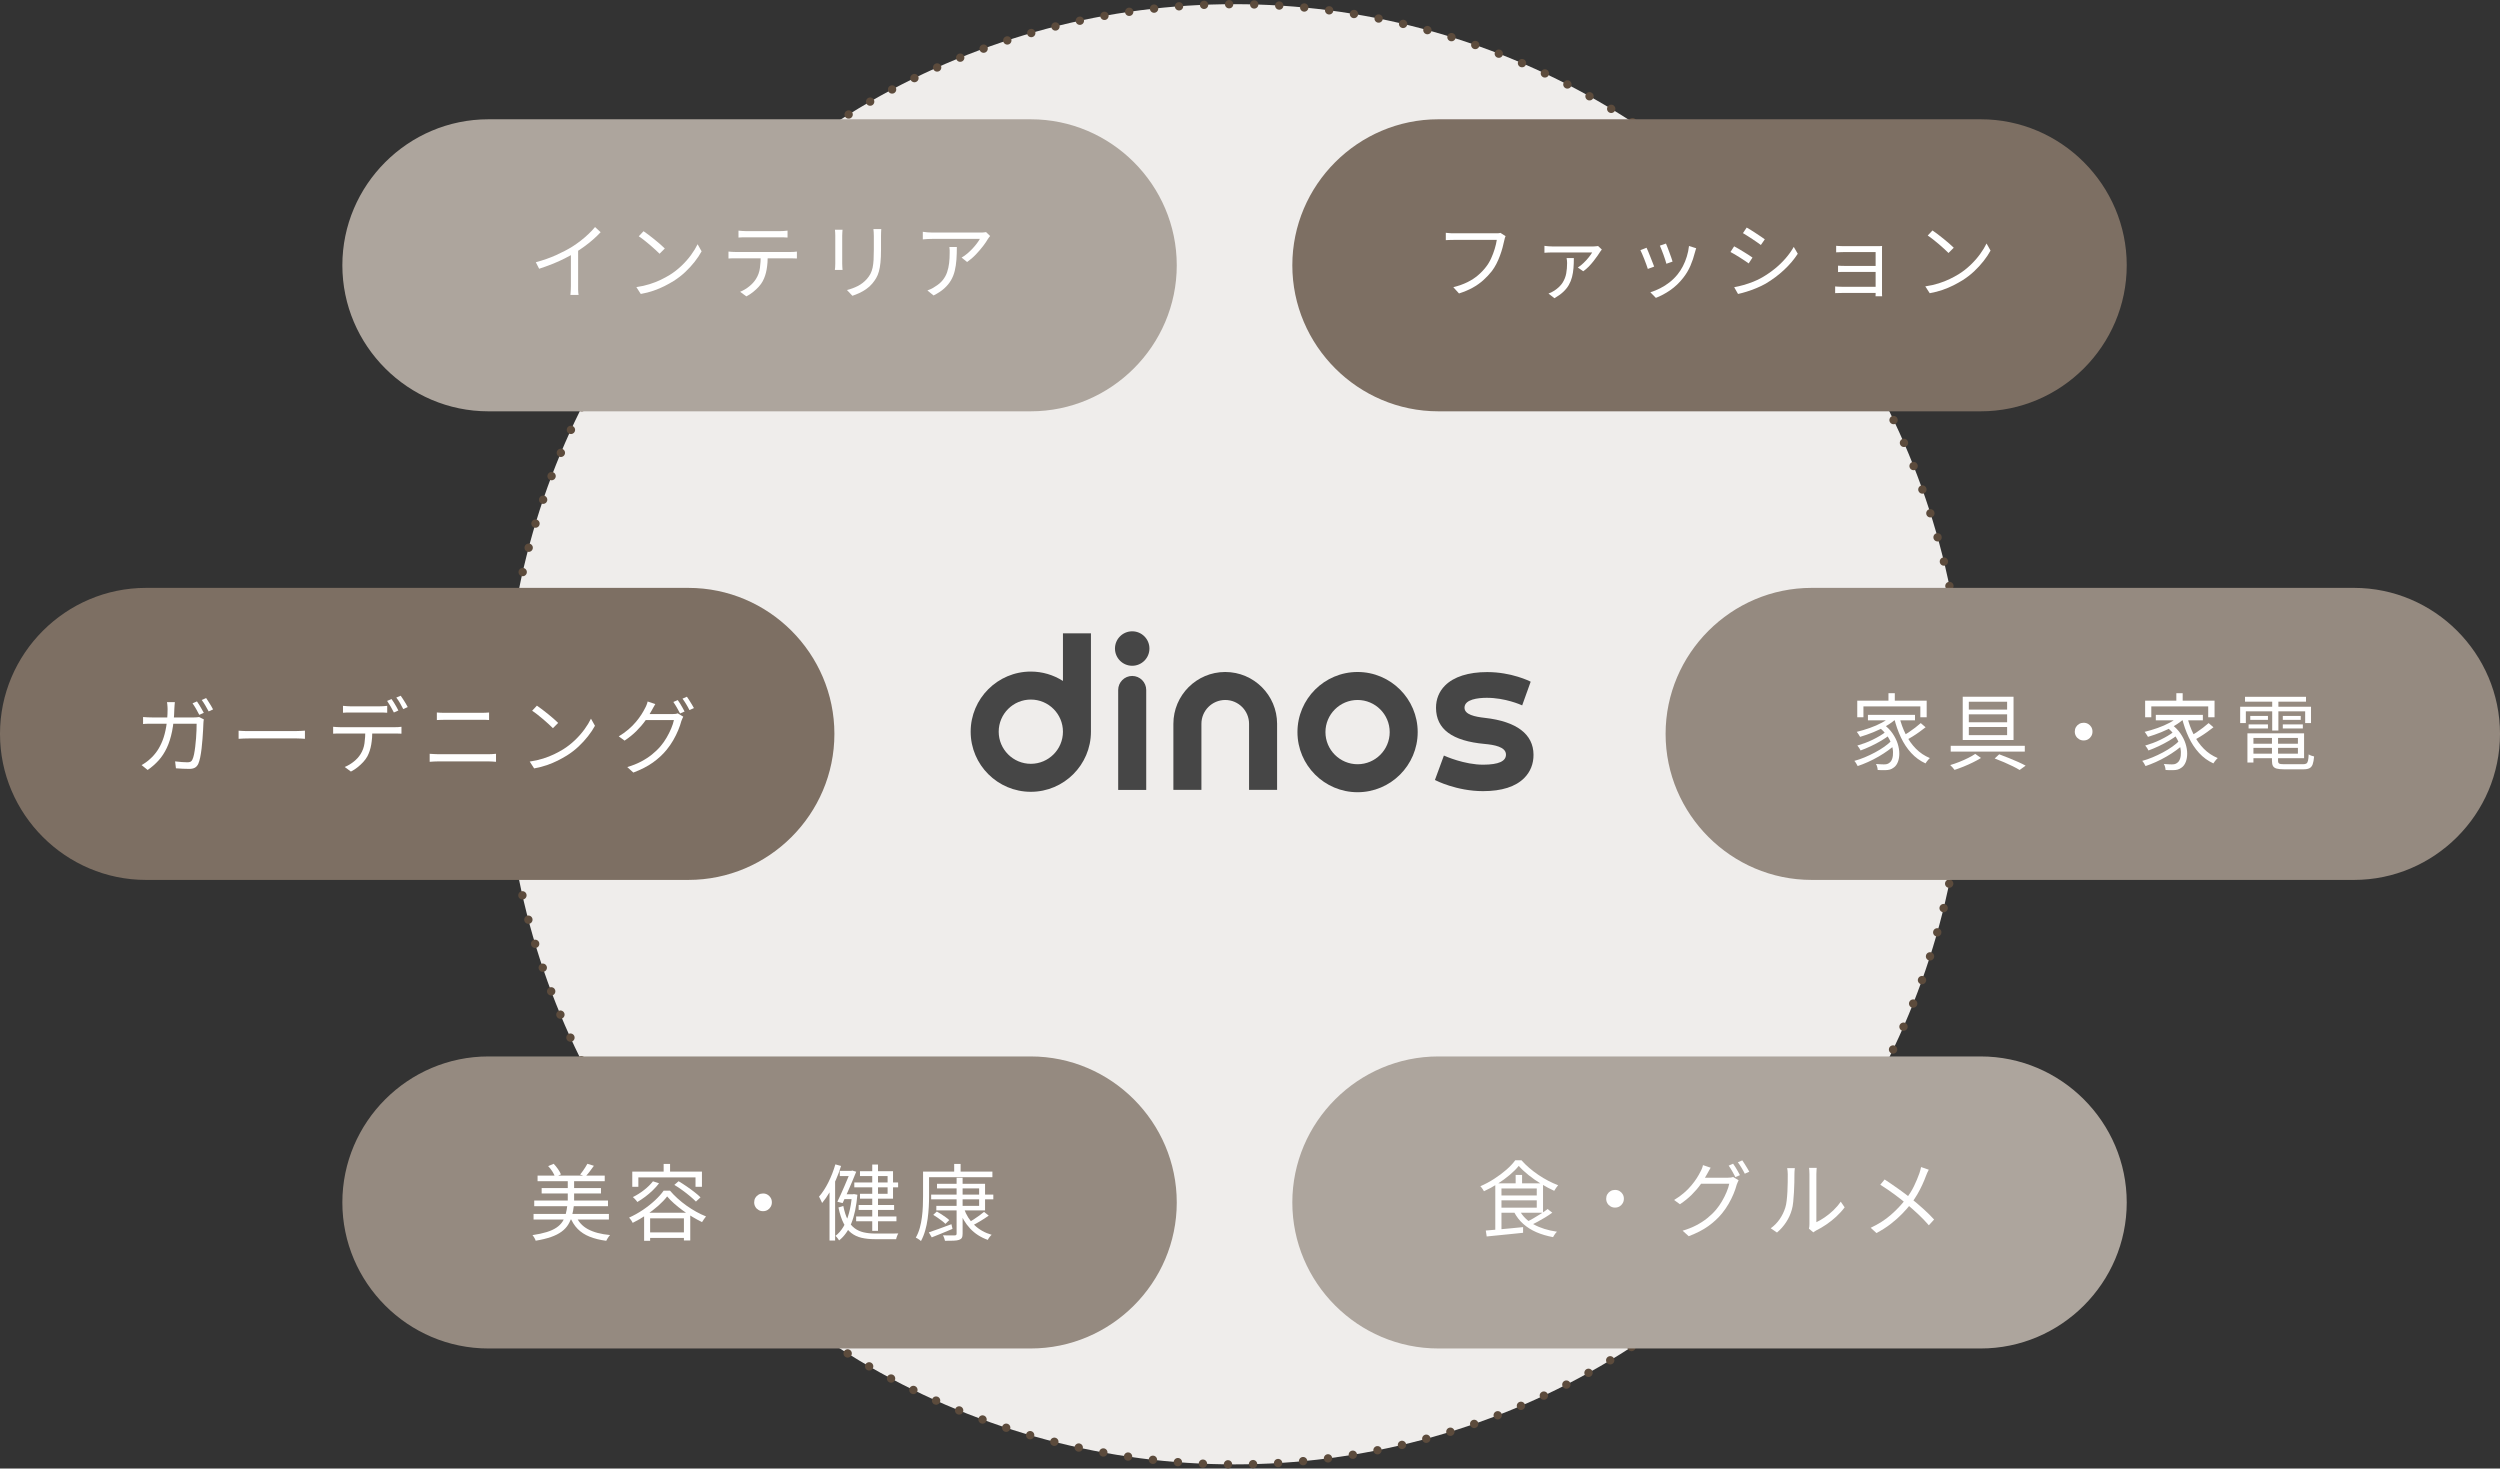 <?xml version="1.0" encoding="UTF-8"?><svg id="b" xmlns="http://www.w3.org/2000/svg" width="599.23" height="352" viewBox="0 0 599.23 352"><rect x="0" y="0" width="599.23" height="352" fill="#333333" stroke="none"/><defs><style>.d{fill:none;stroke:#5c4b3c;stroke-dasharray:0 6.01;stroke-linecap:round;stroke-linejoin:round;stroke-width:2px;}.e{fill:#ada59d;}.f{fill:#464646;}.g{fill:#fff;}.h{fill:#efedeb;}.i{fill:#7d6f63;}.j{fill:#958a80;}</style></defs><g id="c"><circle class="h" cx="295.91" cy="176" r="175"/><circle class="d" cx="295.91" cy="176" r="175"/><path class="f" d="M325.4,161.07c-7.95,0-14.41,6.46-14.41,14.41s6.47,14.41,14.41,14.41,14.41-6.46,14.41-14.41-6.47-14.41-14.41-14.41ZM325.4,183.18c-4.24,0-7.7-3.45-7.7-7.7s3.46-7.7,7.7-7.7,7.7,3.45,7.7,7.7-3.45,7.7-7.7,7.7Z"/><path class="f" d="M293.67,161.07c-6.85,0-12.42,5.57-12.42,12.42v15.84h6.72v-15.84c0-3.15,2.56-5.71,5.71-5.71s5.71,2.56,5.71,5.71v15.84h6.72v-15.84c0-6.85-5.57-12.42-12.43-12.42Z"/><path class="f" d="M254.78,151.81v11.41c-2.31-1.47-4.96-2.25-7.7-2.25-7.95,0-14.42,6.46-14.42,14.41s6.47,14.41,14.42,14.41,14.41-6.47,14.41-14.41v-23.57h-6.72ZM247.08,183.08c-4.24,0-7.7-3.45-7.7-7.7s3.45-7.7,7.7-7.7,7.7,3.45,7.7,7.7-3.45,7.7-7.7,7.7Z"/><path class="f" d="M271.38,151.32c-2.28,0-4.13,1.85-4.13,4.13s1.85,4.13,4.13,4.13,4.13-1.85,4.13-4.13-1.85-4.13-4.13-4.13Z"/><path class="f" d="M355.94,172.07c-2.43-.27-4.91-.78-4.91-2.44,0-2.03,3.3-2.36,5.27-2.37,4.49-.03,8.32,1.72,8.36,1.73l.19.09,2.04-5.68-.15-.08s-4.38-2.23-10.27-2.23c-4.51,0-8.01,1.12-10.12,3.24-1.42,1.43-2.16,3.27-2.15,5.34.03,5.11,3.86,7.94,11.69,8.65,2.18.2,5.08.67,5.08,2.55,0,1.6-1.76,2.39-5.37,2.42-4.59.03-9.27-2.09-9.32-2.11l-.19-.08-2.15,5.85.15.08s5.01,2.6,11.38,2.6c4.48,0,7.81-1.06,9.89-3.16,1.46-1.47,2.23-3.4,2.21-5.58-.03-4.92-4.05-7.96-11.63-8.82Z"/><path class="f" d="M271.38,162.02c-1.85,0-3.36,1.51-3.36,3.36v23.96h6.72v-23.96c0-1.85-1.51-3.36-3.36-3.36Z"/><path class="e" d="M282.06,63.59c0,19.25-15.75,35-35,35H117.06c-19.25,0-35-15.75-35-35h0c0-19.25,15.75-35,35-35h130c19.25,0,35,15.75,35,35h0Z"/><path class="g" d="M128.43,62.86c1.73-.47,3.35-1.03,4.84-1.7,1.49-.67,2.79-1.35,3.9-2.04.69-.44,1.37-.92,2.03-1.43.66-.51,1.28-1.05,1.87-1.61.59-.56,1.11-1.11,1.56-1.66l1.34,1.24c-.56.6-1.17,1.19-1.82,1.76-.65.57-1.34,1.12-2.07,1.65-.73.53-1.48,1.04-2.27,1.53-.73.44-1.56.89-2.48,1.36-.92.47-1.9.91-2.94,1.32-1.04.41-2.09.79-3.16,1.14l-.8-1.56ZM136.85,59.96l1.72-.52v9.12c0,.25,0,.52,0,.8s.02.54.04.78c.02.24.04.43.07.56h-1.96c.01-.13.03-.32.05-.56.02-.24.04-.5.05-.78.01-.28.02-.55.02-.8v-8.6Z"/><path class="g" d="M152.53,68.82c1.17-.17,2.24-.41,3.21-.72.97-.31,1.85-.65,2.65-1.04.8-.39,1.51-.77,2.14-1.16,1.03-.64,1.97-1.38,2.84-2.21.87-.83,1.63-1.7,2.28-2.59.65-.89,1.17-1.75,1.56-2.56l.96,1.7c-.45.83-1.01,1.67-1.68,2.52-.67.85-1.42,1.67-2.26,2.46-.84.79-1.77,1.5-2.78,2.14-.67.41-1.4.82-2.19,1.22-.79.4-1.66.76-2.6,1.09-.94.33-1.96.59-3.07.79l-1.06-1.64ZM154.25,55.42c.36.24.77.54,1.24.89.47.35.94.73,1.43,1.12.49.39.94.78,1.37,1.15.43.37.78.7,1.06.98l-1.26,1.26c-.25-.25-.58-.57-.98-.94-.4-.37-.84-.76-1.32-1.17-.48-.41-.95-.79-1.42-1.16s-.89-.67-1.26-.91l1.14-1.22Z"/><path class="g" d="M174.61,60.3c.28.03.56.05.85.07.29.02.58.03.89.03h13.1c.21,0,.47,0,.76-.02s.56-.04.8-.08v1.66c-.21-.01-.46-.02-.75-.03s-.56-.01-.81-.01h-13.98c-.29,0-.58.01-.86.04v-1.66ZM177.01,55.28c.28.03.57.05.87.08.3.03.61.04.93.04h8.1c.28,0,.59,0,.93-.03.34-.02.65-.05.93-.09v1.66c-.29-.03-.6-.04-.93-.05s-.64-.01-.93-.01h-8.08c-.32,0-.64,0-.96.01s-.61.02-.86.05v-1.66ZM184.03,61.12c0,1.25-.09,2.4-.27,3.45-.18,1.05-.49,1.98-.93,2.81-.24.45-.56.9-.97,1.35-.41.45-.86.87-1.36,1.27-.5.4-1.04.75-1.61,1.04l-1.48-1.1c.77-.32,1.5-.75,2.18-1.3s1.21-1.13,1.6-1.76c.51-.8.83-1.68.96-2.65.13-.97.2-2,.2-3.11h1.68Z"/><path class="g" d="M201.95,55.06c-.01.19-.03.41-.05.68-.02.27-.03.52-.03.76v6.68c0,.25,0,.52.03.81.02.29.04.52.05.71h-1.84c.03-.16.05-.38.07-.67.02-.29.03-.58.03-.87v-6.66c0-.17,0-.41-.02-.71-.01-.3-.03-.54-.06-.73h1.82ZM211.23,54.9c-.01.25-.03.52-.04.81-.01.29-.02.6-.02.93v3.24c0,1.2-.04,2.22-.13,3.06s-.21,1.56-.38,2.15c-.17.59-.38,1.12-.65,1.57-.27.45-.58.89-.94,1.32-.43.51-.92.95-1.47,1.33-.55.38-1.12.7-1.69.96-.57.26-1.11.47-1.6.63l-1.3-1.38c.92-.23,1.79-.55,2.61-.97s1.54-.98,2.17-1.69c.36-.41.65-.84.87-1.27s.39-.92.5-1.45.19-1.15.23-1.86c.04-.71.06-1.53.06-2.48v-3.16c0-.33,0-.64-.03-.93-.02-.29-.04-.56-.07-.81h1.88Z"/><path class="g" d="M237.33,56.56c-.08.09-.17.21-.27.34-.1.13-.19.26-.27.38-.25.45-.63,1.01-1.13,1.67s-1.08,1.33-1.73,2.02c-.65.69-1.36,1.3-2.12,1.83l-1.32-1.06c.47-.27.92-.59,1.37-.97.45-.38.87-.78,1.26-1.2.39-.42.74-.83,1.04-1.24.3-.41.54-.76.71-1.07h-11.4c-.37,0-.75.01-1.12.03-.37.02-.76.05-1.16.09v-1.82c.35.05.72.1,1.12.13.4.03.79.05,1.16.05h11.48c.13,0,.29,0,.47,0s.36-.02.53-.05c.17-.03.31-.05.4-.06l.98.94ZM229.35,59.2c0,1.08-.03,2.09-.1,3.04-.07.95-.2,1.83-.4,2.66-.2.83-.5,1.59-.91,2.29-.41.7-.95,1.35-1.63,1.96-.68.61-1.53,1.16-2.54,1.67l-1.48-1.2c.28-.09.58-.22.9-.37.32-.15.62-.33.9-.53.79-.47,1.41-.99,1.88-1.58s.82-1.22,1.05-1.91.39-1.41.48-2.18c.09-.77.13-1.56.13-2.39,0-.25,0-.49,0-.72s-.03-.47-.07-.74h1.8Z"/><path class="i" d="M509.76,63.59c0,19.25-15.75,35-35,35h-130c-19.25,0-35-15.75-35-35h0c0-19.25,15.75-35,35-35h130c19.25,0,35,15.75,35,35h0Z"/><path class="g" d="M360.87,56.6c-.07.15-.12.3-.17.46s-.09.34-.13.54c-.11.53-.25,1.12-.42,1.75-.17.63-.38,1.29-.63,1.96-.25.67-.53,1.33-.86,1.96-.33.63-.68,1.2-1.07,1.71-.61.77-1.29,1.5-2.04,2.17-.75.67-1.6,1.28-2.56,1.81-.96.53-2.05.99-3.28,1.38l-1.36-1.5c1.31-.33,2.44-.74,3.39-1.21s1.79-1.02,2.51-1.63c.72-.61,1.35-1.27,1.9-1.98.48-.6.9-1.29,1.25-2.06.35-.77.65-1.55.88-2.33s.4-1.49.49-2.13h-10.22c-.4,0-.77,0-1.1.02-.33.01-.63.03-.9.04v-1.76c.19.01.39.03.62.06.23.03.46.04.7.05.24,0,.47.01.68.01h10.04c.15,0,.31,0,.5-.01.19,0,.37-.04.56-.09l1.22.78Z"/><path class="g" d="M383.95,59.8c-.05.08-.12.17-.2.27-.08.1-.15.19-.2.27-.15.24-.36.56-.63.95-.27.39-.59.82-.95,1.28-.36.46-.75.91-1.17,1.34-.42.43-.86.8-1.31,1.11l-1.3-.9c.47-.29.93-.66,1.38-1.09.45-.43.86-.88,1.23-1.34.37-.46.64-.85.83-1.17h-2.79c-.67,0-1.38,0-2.11,0s-1.43-.01-2.09-.01h-2.57c-.29,0-.6,0-.93.02-.33.01-.64.03-.95.06v-1.66c.28.04.59.07.93.1.34.03.66.04.95.04h9.88c.11,0,.23,0,.37-.02.14-.01.28-.03.41-.04.13-.01.24-.03.32-.04l.9.84ZM377.24,61.86c0,.85-.03,1.66-.09,2.41-.06.75-.18,1.47-.35,2.14-.17.67-.43,1.31-.77,1.9s-.79,1.15-1.35,1.67c-.56.52-1.26,1.02-2.1,1.5l-1.42-1.12c.23-.08.46-.18.69-.29.23-.11.46-.24.69-.39.91-.6,1.58-1.25,2.01-1.94.43-.69.72-1.43.86-2.21.14-.78.21-1.6.21-2.47,0-.2,0-.4-.03-.61-.02-.21-.05-.4-.09-.59h1.74Z"/><path class="g" d="M394.67,59.38c.11.23.24.53.4.92.16.39.33.81.51,1.27.18.46.35.9.52,1.32.17.42.3.76.39,1.01l-1.52.56c-.08-.25-.2-.6-.35-1.03-.15-.43-.32-.88-.51-1.35-.19-.47-.36-.89-.53-1.28-.17-.39-.3-.67-.39-.84l1.48-.58ZM406.56,59.5c-.07.2-.12.38-.17.55-.05.17-.09.32-.13.45-.27,1.09-.63,2.16-1.08,3.21-.45,1.05-1.04,2.02-1.76,2.93-.92,1.17-1.96,2.15-3.11,2.94-1.15.79-2.29,1.39-3.41,1.82l-1.32-1.34c.77-.24,1.56-.56,2.35-.96.79-.4,1.55-.88,2.26-1.44.71-.56,1.34-1.18,1.89-1.86.48-.59.91-1.25,1.29-1.98s.7-1.51.95-2.34c.25-.83.43-1.67.52-2.52l1.72.54ZM399.32,58.38c.09.2.21.5.36.89.15.39.3.81.47,1.25.17.44.32.86.45,1.25.13.39.23.7.3.93l-1.48.52c-.05-.23-.14-.53-.27-.92-.13-.39-.27-.8-.43-1.25-.16-.45-.32-.86-.48-1.25-.16-.39-.29-.69-.38-.92l1.46-.5Z"/><path class="g" d="M415.66,59.04c.29.15.65.34,1.06.59s.83.5,1.26.76c.43.26.83.51,1.2.75.37.24.67.44.88.6l-.92,1.4c-.25-.19-.56-.4-.93-.65-.37-.25-.76-.5-1.17-.76s-.82-.51-1.22-.75c-.4-.24-.75-.43-1.04-.58l.88-1.36ZM415.67,68.84c.73-.13,1.49-.31,2.26-.53.77-.22,1.54-.48,2.3-.78s1.47-.64,2.14-1.03c1.11-.64,2.13-1.35,3.08-2.12.95-.77,1.8-1.6,2.56-2.48.76-.88,1.41-1.79,1.94-2.72l.96,1.64c-.87,1.35-1.96,2.64-3.29,3.88-1.33,1.24-2.79,2.33-4.39,3.28-.68.39-1.42.74-2.21,1.07-.79.33-1.57.61-2.34.85-.77.24-1.46.43-2.09.56l-.92-1.62ZM418.67,54.54c.29.16.64.37,1.04.62.4.25.81.52,1.24.8s.82.54,1.19.79c.37.25.66.45.87.61l-.94,1.36c-.24-.17-.54-.39-.9-.64-.36-.25-.75-.52-1.16-.79-.41-.27-.82-.53-1.21-.78-.39-.25-.74-.46-1.03-.63l.9-1.34Z"/><path class="g" d="M439.87,68.66c.16.01.39.03.68.05.29.02.61.03.96.03h8.84v1.48h-8.82c-.32,0-.64,0-.95.02s-.55.02-.71.02v-1.6ZM440.12,58.92c.12.01.31.03.57.04.26.01.53.02.8.03.27,0,.5.01.67.01h7.74c.23,0,.45,0,.68-.01.23,0,.41-.02.54-.03-.01.11-.02.26-.02.45v10.53c0,.16,0,.34,0,.55s.02.38.03.53h-1.58c.01-.12.02-.29.02-.5v-10.1h-7.42c-.17,0-.4,0-.67.01s-.54.02-.8.03c-.26.01-.45.02-.57.02v-1.56ZM440.56,63.68c.2.01.46.03.79.04.33.01.66.02.99.02h8.02v1.44h-8c-.35,0-.68,0-1.01,0-.33,0-.59.02-.79.03v-1.54Z"/><path class="g" d="M461.48,68.64c1.17-.17,2.24-.41,3.21-.72.97-.31,1.85-.65,2.65-1.04.8-.39,1.51-.77,2.14-1.16,1.03-.64,1.97-1.38,2.84-2.21.87-.83,1.63-1.7,2.28-2.59.65-.89,1.17-1.75,1.56-2.56l.96,1.7c-.45.83-1.01,1.67-1.68,2.52-.67.85-1.42,1.67-2.26,2.46-.84.79-1.77,1.5-2.78,2.14-.67.41-1.4.82-2.19,1.22s-1.66.76-2.6,1.09c-.94.33-1.96.59-3.07.79l-1.06-1.64ZM463.2,55.24c.36.24.77.54,1.24.89.47.35.94.73,1.43,1.12.49.39.94.78,1.37,1.15.43.37.78.7,1.06.98l-1.26,1.26c-.25-.25-.58-.57-.98-.94-.4-.37-.84-.76-1.32-1.17-.48-.41-.95-.79-1.42-1.16-.47-.37-.89-.67-1.26-.91l1.14-1.22Z"/><path class="e" d="M509.76,288.22c0,19.25-15.75,35-35,35h-130c-19.25,0-35-15.75-35-35h0c0-19.25,15.75-35,35-35h130c19.25,0,35,15.75,35,35h0Z"/><path class="g" d="M364.03,279.45c-.56.71-1.28,1.43-2.16,2.17s-1.85,1.45-2.91,2.13c-1.06.68-2.15,1.27-3.27,1.78-.05-.11-.13-.24-.23-.39-.1-.15-.2-.3-.31-.44-.11-.14-.21-.26-.32-.37,1.13-.49,2.24-1.08,3.31-1.77,1.07-.69,2.05-1.42,2.93-2.19.88-.77,1.59-1.53,2.12-2.26h1.5c.55.63,1.17,1.24,1.86,1.83.69.59,1.42,1.15,2.19,1.67.77.52,1.55.99,2.36,1.41.81.42,1.6.78,2.37,1.07-.16.19-.33.4-.5.65-.17.25-.32.48-.44.69-1-.45-2.03-1-3.1-1.65-1.07-.65-2.07-1.34-3.01-2.09-.94-.75-1.74-1.49-2.39-2.24ZM356.13,294.95c.75-.07,1.6-.14,2.57-.22.97-.08,1.99-.17,3.08-.28,1.09-.11,2.18-.21,3.29-.32v1.36c-1.04.11-2.08.21-3.13.32s-2.05.21-3,.3c-.95.09-1.82.18-2.59.26l-.22-1.42ZM358.41,283.63h1.48v11.5l-1.48.16v-11.66ZM359.29,286.55h9.58v1.16h-9.58v-1.16ZM359.31,283.63h10.54v7.06h-10.54v-1.22h9.04v-4.6h-9.04v-1.24ZM364.21,290.13c.75,1.4,1.9,2.52,3.45,3.37,1.55.85,3.4,1.42,5.53,1.73-.11.09-.22.22-.34.37s-.23.31-.33.48c-.1.17-.19.32-.27.45-1.45-.27-2.78-.66-3.98-1.18s-2.25-1.18-3.15-1.98c-.9-.8-1.64-1.75-2.21-2.86l1.3-.38ZM363.29,281.63h1.54v2.72h-1.54v-2.72ZM370.95,289.79l1.12.88c-.51.37-1.07.75-1.68,1.12-.61.37-1.23.73-1.85,1.06-.62.33-1.2.63-1.75.9l-.96-.82c.56-.27,1.15-.58,1.77-.94.62-.36,1.23-.73,1.82-1.11.59-.38,1.1-.74,1.53-1.09Z"/><path class="g" d="M387.11,285.21c.4,0,.76.09,1.08.28s.57.44.76.76c.19.32.28.68.28,1.08s-.09.74-.28,1.07-.44.58-.76.77c-.32.19-.68.28-1.08.28s-.74-.09-1.07-.28c-.33-.19-.58-.44-.77-.77-.19-.33-.28-.68-.28-1.07s.09-.76.28-1.08c.19-.32.44-.57.77-.76.33-.19.68-.28,1.07-.28Z"/><path class="g" d="M410.03,279.89c-.16.27-.32.55-.48.84-.16.29-.29.53-.4.72-.39.73-.88,1.52-1.48,2.37-.6.85-1.32,1.69-2.15,2.52s-1.78,1.6-2.85,2.31l-1.4-1.02c.87-.52,1.64-1.08,2.33-1.67.69-.59,1.29-1.2,1.8-1.81.51-.61.95-1.2,1.31-1.77.36-.57.65-1.07.86-1.51.11-.17.22-.42.35-.73.13-.31.22-.6.27-.87l1.84.62ZM416.73,282.91c-.08.13-.16.3-.24.51-.08.21-.15.39-.22.55-.17.67-.42,1.4-.75,2.19-.33.79-.72,1.59-1.19,2.4-.47.81-1,1.58-1.6,2.31-.91,1.11-1.99,2.11-3.26,3.02-1.27.91-2.83,1.71-4.7,2.42l-1.46-1.32c1.23-.36,2.33-.8,3.3-1.31.97-.51,1.85-1.08,2.63-1.71.78-.63,1.47-1.29,2.07-2,.52-.61.99-1.29,1.42-2.02s.8-1.47,1.11-2.21c.31-.74.53-1.41.65-2.01h-7.4l.64-1.44h6.38c.27,0,.51-.01.73-.04.22-.03.41-.07.57-.14l1.32.8ZM415.41,278.93c.17.23.36.5.56.83.2.33.39.66.58.99.19.33.35.64.5.92l-1.08.48c-.2-.4-.45-.87-.76-1.4-.31-.53-.59-.99-.86-1.36l1.06-.46ZM417.61,278.13c.17.24.36.53.57.86.21.33.41.66.61.99.2.33.37.62.5.87l-1.08.48c-.21-.44-.47-.91-.78-1.42-.31-.51-.6-.95-.88-1.32l1.06-.46Z"/><path class="g" d="M424.43,294.41c.84-.6,1.55-1.33,2.14-2.18.59-.85,1.03-1.77,1.34-2.74.15-.45.26-1.02.34-1.7.08-.68.14-1.4.18-2.17s.06-1.51.07-2.24c0-.73.01-1.37.01-1.93,0-.29-.01-.56-.04-.79-.03-.23-.06-.46-.1-.67h1.84c-.01.08-.03.2-.04.35-.01.15-.03.32-.04.51-.01.19-.02.38-.02.58,0,.56,0,1.22-.02,1.97-.01.75-.04,1.54-.09,2.36s-.11,1.6-.18,2.33c-.07.73-.18,1.35-.33,1.84-.29,1.07-.75,2.07-1.37,3.02-.62.95-1.35,1.77-2.19,2.48l-1.5-1.02ZM433.59,294.51c.04-.16.07-.34.09-.53.02-.19.03-.39.03-.59v-11.98c0-.39-.01-.71-.04-.97-.03-.26-.05-.43-.06-.51h1.84c0,.08-.01.25-.04.52s-.04.59-.04.96v11.54c.63-.29,1.29-.68,2-1.16.71-.48,1.4-1.04,2.07-1.68.67-.64,1.26-1.33,1.77-2.08l.94,1.36c-.57.77-1.24,1.51-2.01,2.22-.77.71-1.56,1.34-2.39,1.9-.83.56-1.63,1.03-2.42,1.42-.16.09-.3.18-.41.26s-.2.15-.27.2l-1.06-.88Z"/><path class="g" d="M462.31,280.37c-.11.17-.22.41-.35.7s-.23.55-.31.76c-.24.67-.54,1.38-.89,2.15-.35.77-.75,1.54-1.2,2.31-.45.77-.94,1.51-1.49,2.22-.64.81-1.36,1.63-2.17,2.46s-1.71,1.63-2.72,2.41c-1.01.78-2.14,1.5-3.41,2.17l-1.38-1.26c1.87-.88,3.47-1.9,4.81-3.07s2.52-2.4,3.53-3.71c.84-1.05,1.52-2.12,2.04-3.2.52-1.08.95-2.11,1.3-3.1.07-.2.14-.44.22-.73.08-.29.14-.54.18-.75l1.84.64ZM451.73,282.71c.49.32,1.03.68,1.6,1.07s1.15.79,1.72,1.2c.57.41,1.12.8,1.63,1.19.51.39.96.73,1.33,1.04,1.01.81,2,1.65,2.96,2.51s1.83,1.72,2.62,2.59l-1.26,1.38c-.84-.97-1.7-1.87-2.59-2.69-.89-.82-1.83-1.66-2.83-2.51-.36-.31-.78-.65-1.26-1.02-.48-.37-1-.77-1.55-1.18-.55-.41-1.12-.82-1.71-1.21-.59-.39-1.15-.76-1.7-1.11l1.04-1.26Z"/><path class="j" d="M282.06,288.22c0,19.25-15.75,35-35,35H117.06c-19.25,0-35-15.75-35-35h0c0-19.25,15.75-35,35-35h130c19.25,0,35,15.75,35,35h0Z"/><path class="g" d="M135.99,288.87h1.58c-.11.93-.27,1.79-.48,2.57-.21.78-.52,1.48-.91,2.11s-.92,1.19-1.59,1.68c-.67.49-1.51.92-2.52,1.27-1.01.35-2.24.65-3.68.89-.03-.13-.08-.28-.17-.44-.09-.16-.18-.32-.28-.49-.1-.17-.2-.3-.31-.41,1.35-.2,2.49-.45,3.43-.74.94-.29,1.71-.65,2.32-1.06.61-.41,1.08-.88,1.43-1.41.35-.53.61-1.12.78-1.78.17-.66.31-1.39.4-2.19ZM127.89,290.97h18.06v1.34h-18.06v-1.34ZM128.05,287.75h17.68v1.36h-17.68v-1.36ZM128.85,281.79h16.1v1.34h-16.1v-1.34ZM129.83,284.77h14.22v1.3h-14.22v-1.3ZM131.39,279.51l1.32-.56c.36.37.7.79,1.03,1.26.33.47.56.89.71,1.28l-1.4.62c-.12-.37-.33-.81-.64-1.3s-.65-.93-1.02-1.3ZM136.09,282.55h1.52v6.18h-1.52v-6.18ZM138.01,291.37c.57,1.43,1.54,2.51,2.9,3.25,1.36.74,3.13,1.21,5.32,1.41-.11.11-.22.24-.34.41s-.23.34-.33.51c-.1.17-.18.33-.25.46-1.52-.2-2.85-.53-3.99-.99-1.14-.46-2.09-1.08-2.86-1.86-.77-.78-1.38-1.76-1.83-2.93l1.38-.26ZM140.79,278.95l1.56.48c-.32.47-.66.93-1.01,1.38-.35.45-.68.84-.99,1.16l-1.3-.44c.2-.24.41-.51.62-.81.21-.3.42-.61.62-.92.2-.31.37-.6.5-.85Z"/><path class="g" d="M159.91,286.77c-.55.72-1.25,1.46-2.12,2.23-.87.77-1.83,1.51-2.88,2.22-1.05.71-2.14,1.34-3.26,1.89-.05-.13-.13-.27-.23-.42-.1-.15-.2-.3-.31-.45-.11-.15-.21-.28-.32-.39,1.13-.51,2.23-1.12,3.3-1.84,1.07-.72,2.03-1.48,2.9-2.29.87-.81,1.56-1.58,2.08-2.33h1.52c.53.63,1.14,1.25,1.81,1.86.67.61,1.39,1.19,2.15,1.73s1.54,1.03,2.33,1.47c.79.44,1.58.81,2.35,1.12-.16.19-.33.41-.5.66-.17.25-.33.49-.46.7-.73-.36-1.5-.78-2.29-1.25-.79-.47-1.56-.98-2.31-1.53-.75-.55-1.44-1.11-2.09-1.68-.65-.57-1.2-1.14-1.67-1.7ZM151.55,280.83h16.7v3.64h-1.54v-2.26h-13.7v2.26h-1.46v-3.64ZM156.51,283.15l1.46.48c-.44.57-.95,1.14-1.52,1.69-.57.55-1.18,1.07-1.81,1.54-.63.47-1.26.89-1.87,1.25-.07-.11-.16-.23-.29-.38-.13-.15-.26-.29-.4-.44-.14-.15-.27-.27-.39-.36.92-.45,1.81-1.01,2.67-1.68.86-.67,1.58-1.37,2.15-2.1ZM154.39,290.69h11.06v6.64h-1.52v-5.3h-8.1v5.38h-1.44v-6.72ZM155.07,295.39h9.66v1.34h-9.66v-1.34ZM159.07,278.99h1.54v2.6h-1.54v-2.6ZM161.63,284.01l1.02-.88c.61.36,1.25.77,1.92,1.23s1.3.92,1.89,1.38c.59.46,1.08.88,1.45,1.25l-1.1,1.02c-.36-.37-.83-.8-1.4-1.28s-1.19-.96-1.85-1.44-1.3-.91-1.93-1.28Z"/><path class="g" d="M182.89,286.07c.4,0,.76.09,1.08.28s.57.44.76.76c.19.32.28.68.28,1.08s-.09.74-.28,1.07-.44.58-.76.77c-.32.19-.68.28-1.08.28s-.74-.09-1.07-.28c-.33-.19-.58-.44-.77-.77-.19-.33-.28-.68-.28-1.07s.09-.76.28-1.08c.19-.32.44-.57.77-.76.33-.19.68-.28,1.07-.28Z"/><path class="g" d="M200.23,279.09l1.36.38c-.33,1.11-.74,2.2-1.21,3.28-.47,1.08-.99,2.1-1.55,3.05-.56.95-1.15,1.8-1.78,2.55-.04-.12-.11-.27-.2-.46-.09-.19-.19-.38-.28-.58-.09-.2-.18-.36-.26-.48.83-.95,1.58-2.1,2.26-3.47.68-1.37,1.23-2.79,1.66-4.27ZM198.83,284.15l1.32-1.32.02.04v14.48h-1.34v-13.2ZM204.21,286.25h.24l.24-.04.82.16c-.24,2.77-.72,5.05-1.44,6.82-.72,1.77-1.7,3.15-2.94,4.12-.07-.11-.15-.23-.25-.36-.1-.13-.2-.27-.31-.4-.11-.13-.21-.24-.32-.32.72-.53,1.35-1.26,1.9-2.17s.99-2,1.34-3.27c.35-1.27.59-2.69.72-4.28v-.26ZM203.85,280.65h.2l.22-.08.96.28c-.27.69-.59,1.47-.96,2.34-.37.87-.76,1.75-1.15,2.65-.39.9-.78,1.74-1.15,2.53l-1.26-.32c.28-.57.57-1.19.87-1.86.3-.67.59-1.33.88-2,.29-.67.55-1.29.79-1.87.24-.58.44-1.08.6-1.49v-.18ZM202.13,289.05c.27,1.35.62,2.45,1.07,3.32.45.87.99,1.54,1.62,2.01.63.47,1.36.81,2.18,1,.82.19,1.74.29,2.75.29h1.99c.47,0,.95,0,1.44,0,.49,0,.92-.01,1.31-.01s.66,0,.82-.02c-.07.12-.14.26-.21.43-.07.17-.14.34-.19.51-.05.17-.09.32-.12.44h-5.08c-1.2,0-2.27-.11-3.21-.33-.94-.22-1.76-.61-2.47-1.16-.71-.55-1.31-1.32-1.82-2.31-.51-.99-.92-2.25-1.24-3.8l1.16-.36ZM201.29,280.65h2.9v1.24h-2.9v-1.24ZM202.03,286.25h2.56v1.18h-2.56v-1.18ZM204.77,283.43h10.5v1.16h-10.5v-1.16ZM205.21,291.57h9.66v1.16h-9.66v-1.16ZM205.81,288.83h8.5v1.18h-8.5v-1.18ZM206.13,280.73h7.92v6.58h-7.92v-1.16h6.62v-4.26h-6.62v-1.16ZM209.07,279.13h1.38v15.9h-1.38v-15.9Z"/><path class="g" d="M221.25,280.83h1.44v5.92c0,.79-.02,1.64-.07,2.56-.05.92-.14,1.86-.27,2.83-.13.97-.33,1.91-.59,2.82s-.6,1.75-1.01,2.51c-.09-.09-.21-.19-.36-.3s-.3-.21-.46-.3-.3-.17-.42-.22c.41-.72.73-1.5.96-2.34s.4-1.7.51-2.59.19-1.75.22-2.6.05-1.64.05-2.37v-5.92ZM221.97,280.83h15.9v1.34h-15.9v-1.34ZM222.63,295.39c.68-.23,1.5-.52,2.47-.87.97-.35,1.95-.72,2.95-1.09l.26,1.12c-.87.36-1.73.72-2.59,1.08-.86.36-1.66.68-2.39.96l-.7-1.2ZM223.19,286.33h14.9v1.14h-14.9v-1.14ZM223.69,291.19l.86-.8c.35.19.71.4,1.08.65.37.25.73.49,1.07.73.34.24.62.47.83.68l-.92.9c-.2-.21-.47-.45-.8-.7-.33-.25-.69-.51-1.06-.77-.37-.26-.73-.49-1.06-.69ZM224.59,283.75h11.52v6.38h-11.68v-1.1h10.26v-4.18h-10.1v-1.1ZM229.29,282.31h1.44v13.36c0,.47-.06.81-.19,1.03-.13.22-.35.38-.67.49-.32.11-.75.17-1.3.19-.55.02-1.23.03-2.06.03-.04-.17-.1-.39-.19-.65-.09-.26-.19-.48-.31-.67.43.01.83.02,1.21.03.38,0,.71,0,1,0,.29,0,.49-.01.61-.01.17,0,.29-.03.36-.1.07-.07.1-.18.1-.34v-13.36ZM228.71,278.99h1.54v2.56h-1.54v-2.56ZM231.07,289.71c.52,1.52,1.35,2.83,2.48,3.92,1.13,1.09,2.51,1.87,4.14,2.34-.16.13-.33.32-.51.56-.18.24-.32.46-.41.66-1.68-.59-3.1-1.5-4.25-2.73-1.15-1.23-2.02-2.72-2.61-4.45l1.16-.3ZM235.87,290.47l1.12.9c-.61.44-1.28.88-2,1.31-.72.43-1.39.8-2,1.11l-.86-.78c.4-.2.83-.45,1.29-.75.46-.3.91-.61,1.34-.92.43-.31.8-.6,1.11-.87Z"/><path class="i" d="M200,175.91c0,19.25-15.75,35-35,35H35c-19.25,0-35-15.75-35-35h0c0-19.25,15.75-35,35-35h130c19.25,0,35,15.75,35,35h0Z"/><path class="g" d="M41.91,168.3c-.03.21-.05.48-.07.79-.02.31-.04.59-.05.83-.05,2.04-.23,3.82-.54,5.35-.31,1.53-.73,2.86-1.27,4-.54,1.14-1.19,2.14-1.96,2.99s-1.64,1.62-2.63,2.3l-1.46-1.18c.32-.17.67-.39,1.04-.65.37-.26.71-.54,1.02-.83.63-.56,1.19-1.2,1.69-1.93s.93-1.57,1.3-2.52c.37-.95.65-2.05.86-3.28.21-1.23.32-2.64.33-4.21,0-.16,0-.34-.02-.54-.01-.2-.03-.4-.05-.6-.02-.2-.04-.37-.07-.52h1.88ZM48.85,172.44c-.03.17-.05.35-.07.52-.02.17-.03.33-.03.46-.01.39-.04.9-.07,1.55-.03.65-.08,1.36-.14,2.13-.06.77-.13,1.54-.22,2.31-.09.77-.2,1.47-.33,2.12-.13.65-.29,1.16-.46,1.55-.2.43-.47.74-.81.93-.34.19-.78.29-1.33.29-.51,0-1.04-.01-1.6-.04-.56-.03-1.1-.06-1.62-.1l-.2-1.66c.55.07,1.08.12,1.59.16.51.04.98.06,1.39.06.29,0,.53-.05.72-.14.19-.09.33-.26.44-.5.16-.32.29-.75.4-1.28.11-.53.2-1.13.28-1.79s.15-1.33.2-2.02c.05-.69.09-1.34.11-1.95.02-.61.03-1.13.03-1.56h-10.54c-.4,0-.79,0-1.18,0-.39,0-.76.03-1.12.07v-1.68c.35.03.72.05,1.12.07.4.02.79.03,1.16.03h9.88c.27,0,.5,0,.71-.03.21-.02.4-.04.57-.07l1.12.56ZM47.21,168.12c.17.24.36.52.56.85s.39.66.58.99c.19.33.35.63.5.9l-1.08.48c-.2-.4-.45-.87-.76-1.4-.31-.53-.59-.99-.86-1.36l1.06-.46ZM49.41,167.32c.17.25.36.54.57.87.21.33.41.65.61.98.2.33.36.62.48.87l-1.06.48c-.23-.44-.49-.91-.79-1.42-.3-.51-.59-.95-.87-1.32l1.06-.46Z"/><path class="g" d="M57.19,175.14c.2.01.45.03.74.05.29.02.62.03.97.04s.71,0,1.07,0h10.96c.51,0,.94-.01,1.3-.04.36-.03.65-.05.86-.06v1.96c-.2-.01-.5-.03-.89-.06s-.81-.04-1.25-.04h-10.98c-.55,0-1.07.01-1.56.03-.49.02-.9.04-1.22.07v-1.96Z"/><path class="g" d="M79.85,174.2c.27.03.54.05.83.07.29.02.58.03.89.03h13.1c.21,0,.47,0,.76-.02.29-.01.56-.04.8-.08v1.66c-.21-.01-.46-.02-.75-.03-.29,0-.56-.01-.81-.01h-13.98c-.29,0-.57.01-.84.04v-1.66ZM82.21,169.18c.29.03.59.05.89.08.3.03.61.04.93.04h6.92c.28,0,.59-.01.93-.03.34-.02.65-.05.93-.09v1.66c-.29-.03-.6-.04-.93-.05-.33,0-.64-.01-.93-.01h-6.9c-.33,0-.66,0-.97.01-.31,0-.6.02-.87.05v-1.66ZM89.25,175.02c0,1.25-.09,2.4-.27,3.45s-.49,1.99-.93,2.83c-.24.44-.56.88-.97,1.33-.41.45-.86.87-1.36,1.27-.5.4-1.04.75-1.61,1.04l-1.48-1.1c.77-.32,1.5-.75,2.18-1.3.68-.55,1.21-1.13,1.6-1.76.51-.8.83-1.68.96-2.65.13-.97.2-2,.2-3.11h1.68ZM93.85,167.56c.17.23.36.5.56.83.2.33.4.66.59.99.19.33.36.64.49.92l-1.08.48c-.2-.41-.45-.88-.76-1.41s-.59-.98-.86-1.37l1.06-.44ZM96.05,166.76c.17.24.37.53.58.86.21.33.42.66.62.99.2.33.36.62.48.87l-1.08.48c-.21-.44-.47-.92-.77-1.43-.3-.51-.6-.96-.89-1.33l1.06-.44Z"/><path class="g" d="M102.99,180.68c.35.01.69.03,1.04.06.35.03.7.04,1.06.04h11.98c.31,0,.61,0,.92-.03s.61-.04.9-.07v1.92c-.29-.03-.6-.05-.93-.07-.33-.02-.62-.03-.89-.03h-11.98c-.36,0-.72.01-1.07.03-.35.02-.7.04-1.03.07v-1.92ZM104.71,170.78c.32.03.65.05.98.06.33.01.67.02,1,.02h8.56c.36,0,.71,0,1.05-.02.34-.01.65-.03.93-.06v1.8c-.28-.03-.6-.04-.95-.05-.35,0-.7,0-1.03,0h-8.56c-.35,0-.69,0-1.02.02-.33.01-.65.03-.96.04v-1.8Z"/><path class="g" d="M126.97,182.54c1.17-.17,2.24-.41,3.21-.72.97-.31,1.85-.65,2.65-1.04.8-.39,1.51-.77,2.14-1.16,1.03-.64,1.97-1.38,2.84-2.21.87-.83,1.63-1.7,2.28-2.59.65-.89,1.17-1.75,1.56-2.56l.96,1.7c-.45.83-1.01,1.67-1.68,2.52-.67.85-1.42,1.67-2.26,2.46-.84.79-1.77,1.5-2.78,2.14-.67.41-1.4.82-2.19,1.22-.79.4-1.66.76-2.6,1.09-.94.33-1.96.59-3.07.79l-1.06-1.64ZM128.69,169.14c.36.24.77.54,1.24.89.47.35.94.73,1.43,1.12.49.39.94.78,1.37,1.15s.78.7,1.06.98l-1.26,1.26c-.25-.25-.58-.57-.98-.94-.4-.37-.84-.76-1.32-1.17-.48-.41-.95-.79-1.42-1.16-.47-.37-.89-.67-1.26-.91l1.14-1.22Z"/><path class="g" d="M157.07,168.76c-.16.27-.32.55-.48.84-.16.29-.29.53-.4.72-.39.73-.88,1.52-1.48,2.37-.6.85-1.32,1.69-2.15,2.52-.83.83-1.78,1.6-2.85,2.31l-1.4-1.02c.87-.52,1.64-1.08,2.33-1.67.69-.59,1.29-1.2,1.8-1.81.51-.61.95-1.2,1.31-1.77.36-.57.65-1.07.86-1.51.11-.17.22-.42.35-.73.13-.31.22-.6.27-.87l1.84.62ZM163.77,171.78c-.08.13-.16.3-.24.51s-.15.39-.22.55c-.17.67-.42,1.4-.75,2.19-.33.79-.72,1.59-1.19,2.4s-1,1.58-1.6,2.31c-.91,1.11-1.99,2.11-3.26,3.02-1.27.91-2.83,1.71-4.7,2.42l-1.46-1.32c1.23-.36,2.33-.8,3.3-1.31.97-.51,1.85-1.08,2.63-1.71s1.47-1.29,2.07-2c.52-.61.99-1.29,1.42-2.02.43-.73.8-1.47,1.11-2.21.31-.74.53-1.41.65-2.01h-7.4l.64-1.44h6.38c.27,0,.51-.01.73-.04.22-.03.41-.07.57-.14l1.32.8ZM162.45,167.8c.17.23.36.5.56.83.2.33.39.66.58.99.19.33.35.64.5.92l-1.08.48c-.2-.4-.45-.87-.76-1.4-.31-.53-.59-.99-.86-1.36l1.06-.46ZM164.65,167c.17.24.36.53.57.86.21.33.41.66.61.99.2.33.37.62.5.87l-1.08.48c-.21-.44-.47-.91-.78-1.42-.31-.51-.6-.95-.88-1.32l1.06-.46Z"/><path class="j" d="M599.23,175.91c0,19.25-15.75,35-35,35h-130c-19.25,0-35-15.75-35-35h0c0-19.25,15.75-35,35-35h130c19.25,0,35,15.75,35,35h0Z"/><path class="g" d="M453.43,177.5l1.04.78c-.52.52-1.14,1.04-1.86,1.56-.72.52-1.49,1.02-2.32,1.5-.83.48-1.67.91-2.53,1.3s-1.69.71-2.49.98c-.09-.17-.21-.38-.35-.63-.14-.25-.29-.45-.45-.61.8-.21,1.62-.5,2.47-.85.85-.35,1.68-.75,2.49-1.18s1.56-.89,2.25-1.38c.69-.49,1.27-.98,1.75-1.47ZM453.35,171.64l1.26.52c-.69.67-1.52,1.28-2.49,1.84-.97.56-1.99,1.06-3.08,1.5-1.09.44-2.15.81-3.19,1.12-.05-.09-.13-.22-.22-.37-.09-.15-.19-.31-.3-.46-.11-.15-.2-.28-.28-.37,1.03-.25,2.06-.56,3.11-.93,1.05-.37,2.02-.79,2.93-1.28.91-.49,1.66-1.01,2.26-1.57ZM445.17,167.94h16.64v3.98h-1.52v-2.6h-13.64v2.6h-1.48v-3.98ZM451.95,175.44l1,.7c-.55.45-1.22.92-2.02,1.39-.8.47-1.63.91-2.5,1.32-.87.41-1.69.75-2.46,1.03-.08-.17-.19-.37-.34-.6-.15-.23-.29-.42-.44-.58.56-.16,1.16-.36,1.79-.59.63-.23,1.26-.5,1.87-.8s1.19-.61,1.73-.93,1-.63,1.37-.94ZM447.73,171.34h11.28v1.32h-11.28v-1.32ZM450.37,174.32l1.12-.7c.88.65,1.6,1.38,2.15,2.19.55.81.96,1.62,1.22,2.45.26.83.39,1.62.39,2.37s-.11,1.42-.34,2c-.23.58-.54,1.02-.94,1.31-.33.25-.66.43-.98.52-.32.09-.71.14-1.18.14-.24.01-.51.01-.81,0-.3-.01-.61-.03-.93-.04-.01-.21-.05-.45-.12-.72-.07-.27-.17-.51-.3-.72.37.03.72.05,1.05.07.33.02.6.03.83.03.27,0,.51-.02.73-.07s.43-.16.63-.33c.29-.2.51-.53.66-.98.15-.45.21-.98.19-1.59-.02-.61-.15-1.26-.39-1.95s-.6-1.38-1.09-2.06c-.49-.68-1.12-1.32-1.89-1.92ZM452.65,166.16h1.52v2.66h-1.52v-2.66ZM455.27,171.84c.36,1.49.87,2.89,1.53,4.2.66,1.31,1.47,2.45,2.43,3.42s2.07,1.72,3.34,2.24c-.11.09-.23.22-.36.37-.13.15-.26.31-.38.47-.12.16-.22.31-.3.44-1.31-.6-2.45-1.43-3.43-2.5-.98-1.07-1.8-2.31-2.47-3.73-.67-1.42-1.21-2.96-1.62-4.63l1.26-.28ZM460.39,173.32l1.16,1c-.45.36-.95.73-1.49,1.12s-1.08.75-1.63,1.09-1.05.64-1.52.89l-.96-.92c.47-.27.97-.58,1.51-.94.54-.36,1.07-.74,1.59-1.14.52-.4.97-.77,1.34-1.1Z"/><path class="g" d="M473.45,180.7l1.38.98c-.56.35-1.2.7-1.93,1.06-.73.36-1.47.69-2.23,1s-1.49.57-2.18.8c-.11-.16-.26-.35-.47-.58-.21-.23-.4-.42-.57-.58.69-.2,1.42-.45,2.17-.75.75-.3,1.47-.62,2.15-.96.68-.34,1.24-.66,1.68-.97ZM467.57,178.76h17.76v1.4h-17.76v-1.4ZM470.45,167h12.18v10.38h-12.18v-10.38ZM471.91,168.2v1.88h9.18v-1.88h-9.18ZM471.91,171.22v1.9h9.18v-1.9h-9.18ZM471.91,174.26v1.94h9.18v-1.94h-9.18ZM478.11,181.8l1.08-1c.76.28,1.53.58,2.31.89.78.31,1.52.63,2.22.94.7.31,1.3.61,1.81.89l-1.44,1.04c-.45-.28-1-.58-1.65-.9-.65-.32-1.34-.64-2.09-.96-.75-.32-1.49-.62-2.24-.9Z"/><path class="g" d="M499.43,173.24c.4,0,.76.09,1.08.28s.57.44.76.76c.19.32.28.68.28,1.08s-.09.74-.28,1.07-.44.58-.76.77c-.32.19-.68.28-1.08.28s-.74-.09-1.07-.28c-.33-.19-.58-.44-.77-.77-.19-.33-.28-.68-.28-1.07s.09-.76.28-1.08c.19-.32.44-.57.77-.76.33-.19.68-.28,1.07-.28Z"/><path class="g" d="M522.43,177.5l1.04.78c-.52.52-1.14,1.04-1.86,1.56-.72.52-1.49,1.02-2.32,1.5-.83.48-1.67.91-2.53,1.3s-1.69.71-2.49.98c-.09-.17-.21-.38-.35-.63-.14-.25-.29-.45-.45-.61.8-.21,1.62-.5,2.47-.85.85-.35,1.68-.75,2.49-1.18s1.56-.89,2.25-1.38c.69-.49,1.27-.98,1.75-1.47ZM522.35,171.64l1.26.52c-.69.67-1.52,1.28-2.49,1.84-.97.56-1.99,1.06-3.08,1.5-1.09.44-2.15.81-3.19,1.12-.05-.09-.13-.22-.22-.37-.09-.15-.19-.31-.3-.46-.11-.15-.2-.28-.28-.37,1.03-.25,2.06-.56,3.11-.93,1.05-.37,2.02-.79,2.93-1.28.91-.49,1.66-1.01,2.26-1.57ZM514.17,167.94h16.64v3.98h-1.52v-2.6h-13.64v2.6h-1.48v-3.98ZM520.95,175.44l1,.7c-.55.45-1.22.92-2.02,1.39-.8.47-1.63.91-2.5,1.32-.87.41-1.69.75-2.46,1.03-.08-.17-.19-.37-.34-.6-.15-.23-.29-.42-.44-.58.56-.16,1.16-.36,1.79-.59.63-.23,1.26-.5,1.87-.8s1.19-.61,1.73-.93,1-.63,1.37-.94ZM516.73,171.34h11.28v1.32h-11.28v-1.32ZM519.37,174.32l1.12-.7c.88.65,1.6,1.38,2.15,2.19.55.81.96,1.62,1.22,2.45.26.83.39,1.62.39,2.37s-.11,1.42-.34,2c-.23.58-.54,1.02-.94,1.31-.33.25-.66.43-.98.52-.32.09-.71.14-1.18.14-.24.01-.51.01-.81,0-.3-.01-.61-.03-.93-.04-.01-.21-.05-.45-.12-.72-.07-.27-.17-.51-.3-.72.37.03.72.05,1.05.07.33.02.6.03.83.03.27,0,.51-.02.73-.07s.43-.16.63-.33c.29-.2.51-.53.66-.98.15-.45.21-.98.19-1.59-.02-.61-.15-1.26-.39-1.95s-.6-1.38-1.09-2.06c-.49-.68-1.12-1.32-1.89-1.92ZM521.65,166.16h1.52v2.66h-1.52v-2.66ZM524.27,171.84c.36,1.49.87,2.89,1.53,4.2.66,1.31,1.47,2.45,2.43,3.42s2.07,1.72,3.34,2.24c-.11.09-.23.22-.36.37-.13.15-.26.31-.38.47-.12.16-.22.31-.3.44-1.31-.6-2.45-1.43-3.43-2.5-.98-1.07-1.8-2.31-2.47-3.73-.67-1.42-1.21-2.96-1.62-4.63l1.26-.28ZM529.39,173.32l1.16,1c-.45.36-.95.73-1.49,1.12s-1.08.75-1.63,1.09-1.05.64-1.52.89l-.96-.92c.47-.27.97-.58,1.51-.94.54-.36,1.07-.74,1.59-1.14.52-.4.97-.77,1.34-1.1Z"/><path class="g" d="M536.95,169.4h16.98v3.92h-1.4v-2.82h-14.22v2.82h-1.36v-3.92ZM538.11,167.02h14.62v1.16h-14.62v-1.16ZM538.69,175.78h1.44v7h-1.44v-7ZM538.97,173.64h4.64v.96h-4.64v-.96ZM539.37,171.6h4.24v.94h-4.24v-.94ZM539.41,178.26h12v1h-12v-1ZM539.45,175.78h12.82v5.96h-12.82v-1.1h11.34v-3.76h-11.34v-1.1ZM544.57,176.32h1.46v6.04c0,.33.09.55.28.66s.59.16,1.22.16h4.48c.36,0,.63-.06.81-.17.18-.11.31-.34.39-.68.08-.34.13-.84.16-1.51.16.11.37.21.62.3.25.09.48.16.68.2-.07.81-.18,1.44-.34,1.88-.16.44-.41.75-.76.93s-.83.27-1.46.27h-4.66c-.73,0-1.31-.06-1.74-.17s-.72-.32-.89-.61c-.17-.29-.25-.71-.25-1.26v-6.04ZM544.63,167.46h1.48v7.64h-1.48v-7.64ZM547.17,171.6h4.3v.94h-4.3v-.94ZM547.17,173.64h4.8v.96h-4.8v-.96Z"/></g></svg>